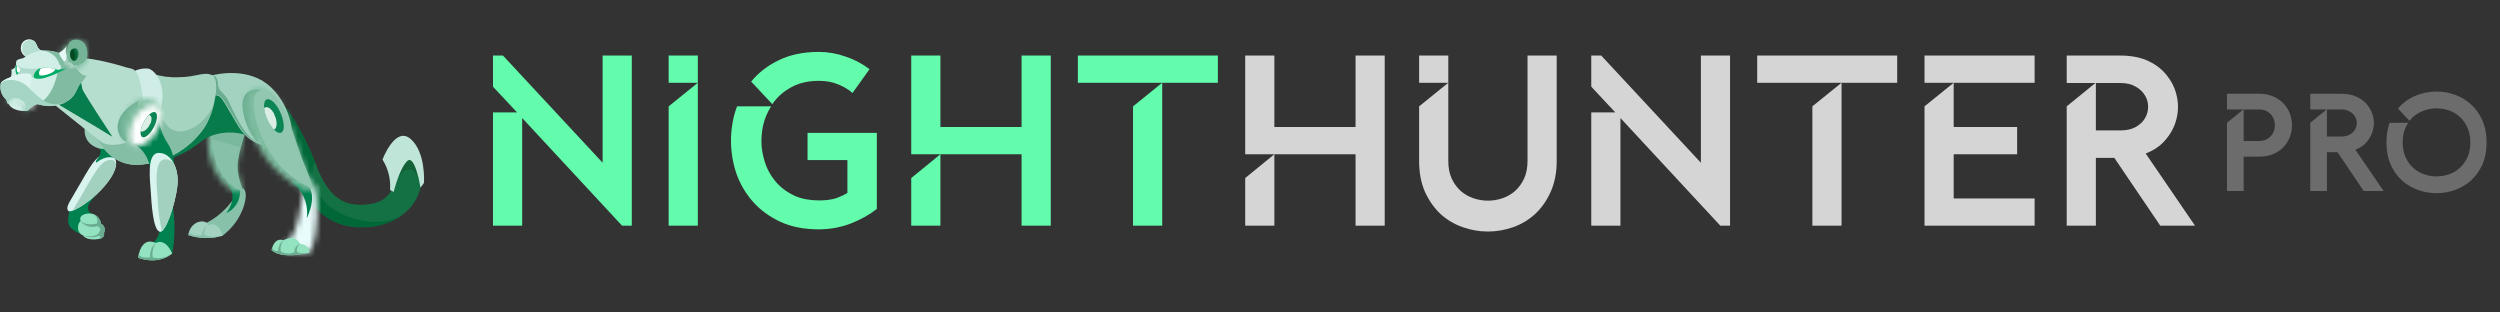 <svg width="432" height="54" viewBox="0 0 432 54" fill="none" xmlns="http://www.w3.org/2000/svg">
<rect x="0" y="0" width="432" height="54" fill="#333333" stroke="none"/>
<path d="M85.192 9.6H86.914L104.134 28.122V9.6H109.174V39H107.494L90.232 20.394V39H85.192V19.428H89.35L85.192 14.976V9.6ZM120.584 9.6V39H115.544V18.378L120.584 14.304H115.544V9.6H120.584ZM151.515 36.102C150.283 37.082 148.785 37.922 147.021 38.622C145.257 39.294 143.409 39.63 141.477 39.63C138.957 39.63 136.745 39.196 134.841 38.328C132.937 37.432 131.355 36.27 130.095 34.842C128.835 33.414 127.883 31.79 127.239 29.97C126.623 28.122 126.315 26.232 126.315 24.3C126.315 23.292 126.399 22.298 126.567 21.318C126.735 20.31 127.001 19.33 127.365 18.378H133.245C132.601 19.386 132.139 20.492 131.859 21.696C131.607 22.872 131.523 24.062 131.607 25.266C131.719 26.47 131.999 27.646 132.447 28.794C132.923 29.914 133.567 30.908 134.379 31.776C135.219 32.644 136.227 33.344 137.403 33.876C138.607 34.38 139.979 34.632 141.519 34.632C142.695 34.632 143.675 34.506 144.459 34.254C145.243 33.974 145.901 33.666 146.433 33.33V27.66H139.545V22.956H151.515V36.102ZM129.801 14.094C131.061 12.554 132.657 11.322 134.589 10.398C136.549 9.446 138.845 8.97 141.477 8.97C143.045 8.97 144.585 9.236 146.097 9.768C147.609 10.272 148.995 11 150.255 11.952L147.315 16.068C146.699 15.508 145.887 15.018 144.879 14.598C143.899 14.178 142.779 13.968 141.519 13.968C139.643 13.968 138.033 14.346 136.689 15.102C135.345 15.83 134.267 16.796 133.455 18L129.801 14.094ZM157.462 9.6H162.502V21.948H176.53V9.6H181.57V39H176.53V26.652H162.502V39H157.462V30.768L162.502 26.652H157.462V9.6ZM200.83 39H195.79V18.378L200.83 14.304V39ZM186.256 14.304V9.6H210.448V14.304H186.256Z" fill="#63FCAD"/>
<path d="M215.171 9.6H220.211V21.948H234.239V9.6H239.279V39H234.239V26.652H220.211V39H215.171V30.768L220.211 26.652H215.171V9.6ZM250.265 9.6V27.828C250.265 28.976 250.461 29.984 250.853 30.852C251.245 31.692 251.763 32.406 252.407 32.994C253.051 33.554 253.779 33.974 254.591 34.254C255.431 34.534 256.271 34.674 257.111 34.674C257.979 34.674 258.819 34.534 259.631 34.254C260.443 33.974 261.171 33.554 261.815 32.994C262.459 32.406 262.977 31.692 263.369 30.852C263.761 29.984 263.957 28.976 263.957 27.828V9.6H268.997V27.828C268.997 29.844 268.647 31.622 267.947 33.162C267.275 34.674 266.379 35.948 265.259 36.984C264.167 37.992 262.907 38.748 261.479 39.252C260.051 39.756 258.595 40.008 257.111 40.008C255.627 40.008 254.171 39.756 252.743 39.252C251.315 38.748 250.041 37.992 248.921 36.984C247.829 35.948 246.933 34.674 246.233 33.162C245.561 31.622 245.225 29.844 245.225 27.828V18.378L250.265 14.304H245.225V9.6H250.265ZM274.971 9.6H276.693L293.913 28.122V9.6H298.953V39H297.273L280.011 20.394V39H274.971V19.428H279.129L274.971 14.976V9.6ZM318.217 39H313.177V18.378L318.217 14.304V39ZM303.643 14.304V9.6H327.835V14.304H303.643ZM332.557 9.6H351.583V14.304H337.597V21.948H348.559V26.652H337.597V34.296H351.583V39H332.557V18.378L337.597 14.304H332.557V9.6ZM366.408 9.6C368.34 9.6 369.992 9.936 371.364 10.608C372.736 11.28 373.814 12.162 374.598 13.254C375.41 14.318 375.942 15.508 376.194 16.824C376.446 18.112 376.404 19.386 376.068 20.646C375.76 21.878 375.158 23.026 374.262 24.09C373.394 25.154 372.232 25.966 370.776 26.526L379.302 39H373.296L365.358 27.282H362.166V39H357.126V18.378L362.082 14.346H357.126V9.6H366.408ZM362.166 14.346V22.536H366.408C367.472 22.536 368.354 22.34 369.054 21.948C369.782 21.528 370.314 21.024 370.65 20.436C371.014 19.82 371.196 19.162 371.196 18.462C371.196 17.734 371.014 17.076 370.65 16.488C370.286 15.872 369.754 15.368 369.054 14.976C368.354 14.556 367.472 14.346 366.408 14.346H362.166Z" fill="#D5D5D5"/>
<path d="M384.824 16.2H390.368C391.312 16.2 392.136 16.36 392.84 16.68C393.56 16.984 394.152 17.392 394.616 17.904C395.096 18.416 395.456 19 395.696 19.656C395.936 20.296 396.056 20.96 396.056 21.648C396.056 22.32 395.936 22.984 395.696 23.64C395.456 24.296 395.096 24.88 394.616 25.392C394.152 25.888 393.56 26.296 392.84 26.616C392.136 26.92 391.312 27.072 390.368 27.072H387.704V33H384.824V21.216L387.656 18.912H384.824V16.2ZM387.704 18.912V24.36H390.368C390.976 24.36 391.48 24.224 391.88 23.952C392.296 23.68 392.6 23.344 392.792 22.944C393 22.544 393.104 22.112 393.104 21.648C393.104 21.168 393 20.728 392.792 20.328C392.584 19.928 392.28 19.592 391.88 19.32C391.48 19.048 390.976 18.912 390.368 18.912H387.704ZM404.519 16.2C405.623 16.2 406.567 16.392 407.351 16.776C408.135 17.16 408.751 17.664 409.199 18.288C409.663 18.896 409.967 19.576 410.111 20.328C410.255 21.064 410.231 21.792 410.039 22.512C409.863 23.216 409.519 23.872 409.007 24.48C408.511 25.088 407.847 25.552 407.015 25.872L411.887 33H408.455L403.919 26.304H402.095V33H399.215V21.216L402.047 18.912H399.215V16.2H404.519ZM402.095 18.912V23.592H404.519C405.127 23.592 405.631 23.48 406.031 23.256C406.447 23.016 406.751 22.728 406.943 22.392C407.151 22.04 407.255 21.664 407.255 21.264C407.255 20.848 407.151 20.472 406.943 20.136C406.735 19.784 406.431 19.496 406.031 19.272C405.631 19.032 405.127 18.912 404.519 18.912H402.095ZM421.042 15.816C422.114 15.816 423.17 16 424.21 16.368C425.25 16.736 426.17 17.288 426.97 18.024C427.786 18.744 428.442 19.656 428.938 20.76C429.434 21.864 429.682 23.144 429.682 24.6C429.682 26.072 429.434 27.36 428.938 28.464C428.442 29.552 427.786 30.464 426.97 31.2C426.17 31.92 425.25 32.464 424.21 32.832C423.17 33.2 422.114 33.384 421.042 33.384C419.954 33.384 418.89 33.2 417.85 32.832C416.81 32.464 415.882 31.92 415.066 31.2C414.266 30.464 413.618 29.552 413.122 28.464C412.626 27.36 412.378 26.072 412.378 24.6C412.378 23.352 412.562 22.224 412.93 21.216H416.146C415.842 21.664 415.602 22.168 415.426 22.728C415.266 23.288 415.186 23.912 415.186 24.6C415.186 25.592 415.354 26.456 415.69 27.192C416.026 27.912 416.466 28.52 417.01 29.016C417.57 29.512 418.194 29.88 418.882 30.12C419.586 30.36 420.306 30.48 421.042 30.48C421.762 30.48 422.474 30.36 423.178 30.12C423.882 29.88 424.506 29.512 425.049 29.016C425.594 28.52 426.034 27.912 426.37 27.192C426.706 26.456 426.874 25.592 426.874 24.6C426.874 23.624 426.706 22.768 426.37 22.032C426.034 21.296 425.594 20.68 425.049 20.184C424.506 19.688 423.882 19.32 423.178 19.08C422.474 18.84 421.762 18.72 421.042 18.72C420.146 18.72 419.282 18.904 418.45 19.272C417.618 19.624 416.922 20.16 416.362 20.88L414.37 18.768C415.202 17.776 416.202 17.04 417.37 16.56C418.554 16.064 419.778 15.816 421.042 15.816Z" fill="#6C6C6C"/>
<path d="M51.129 28.489C51.129 28.489 52.621 39.427 62.616 39.27C72.219 39.113 73.999 30.792 72.167 29.405C71.565 28.96 71.408 25.846 70.859 25.82C69.707 25.716 68.242 29.745 68.242 29.745C68.242 29.745 68.791 34.429 64.186 35.214C59.581 35.999 56.781 34.246 54.636 28.515C52.621 23.125 49.507 18.285 48.539 17.814C47.571 17.343 51.156 28.515 51.156 28.515" fill="#147144"/>
<path d="M70.177 29.405C71.93 28.62 72.532 31.786 72.532 31.786C72.532 31.786 72.663 31.629 72.794 31.446C72.924 30.687 72.689 29.928 72.166 29.379C71.564 28.934 71.407 25.82 70.857 25.794C69.706 25.689 68.241 29.719 68.241 29.719C68.293 30.399 68.241 31.106 68.058 31.786L68.136 32.833C68.136 32.833 68.45 30.19 70.203 29.405" fill="#136137"/>
<path d="M57.172 35.868C53.509 33.278 53.745 26.972 54.582 28.437C52.567 23.047 49.453 18.258 48.511 17.787C47.569 17.316 51.128 28.489 51.128 28.489C51.128 28.489 52.619 39.427 62.615 39.27C65.205 39.322 67.743 38.511 69.784 36.915C66.173 39.531 60.443 38.171 57.172 35.868Z" fill="#006738"/>
<mask id="mask0_1255_6419" style="mask-type:luminance" maskUnits="userSpaceOnUse" x="48" y="31" width="7" height="13">
<path d="M53.221 31.446C51.782 31.786 52.358 40.133 49.375 41.939C46.392 43.744 53.483 43.639 53.483 43.639C53.483 43.639 54.713 41.991 54.791 37.595C54.844 33.513 54.687 31.42 53.509 31.42C53.405 31.42 53.326 31.42 53.221 31.446Z" fill="white"/>
</mask>
<g mask="url(#mask0_1255_6419)">
<path d="M50.631 27.191L40.232 37.589L50.631 47.987L61.029 37.589L50.631 27.191Z" fill="url(#paint0_linear_1255_6419)"/>
</g>
<mask id="mask1_1255_6419" style="mask-type:luminance" maskUnits="userSpaceOnUse" x="0" y="6" width="74" height="39">
<path d="M73.265 6.824H0V45H73.265V6.824Z" fill="white"/>
</mask>
<g mask="url(#mask1_1255_6419)">
<path d="M38.438 40.735C40.112 39.479 41.394 37.779 42.075 35.79C43.147 32.598 41.761 31.996 41.211 32.886C39.85 35.633 37.548 37.805 34.696 38.956C30.326 40.735 38.438 40.735 38.438 40.735Z" fill="#88C1A9"/>
<path d="M14.627 40.631C13.633 40.421 12.717 39.898 12.037 39.139C11.304 38.066 12.403 34.874 12.403 34.874L17.218 32.728C17.218 32.728 16.511 33.775 15.491 35.057C15.046 35.607 15.125 36.418 15.648 36.863C15.831 36.993 16.04 37.098 16.25 37.151C16.825 37.151 14.654 40.657 14.654 40.657" fill="#008250"/>
<path d="M39.093 36.836C39.093 36.836 40.95 34.586 39.799 32.545C38.648 30.504 40.584 30.53 40.584 30.53C41.997 32.283 41.735 34.874 39.956 36.313C39.694 36.522 39.38 36.705 39.066 36.862" fill="#008250"/>
<path d="M26.089 41.939C26.089 41.939 27.214 42.305 27.894 38.773C28.575 35.24 29.778 35.057 29.778 35.057C30.275 37.962 30.275 40.919 29.778 43.797L26.377 43.378L26.115 41.939H26.089Z" fill="#008250"/>
</g>
<mask id="mask2_1255_6419" style="mask-type:luminance" maskUnits="userSpaceOnUse" x="35" y="19" width="8" height="15">
<path d="M39.825 19.226C38.02 19.305 34.984 21.634 36.136 26.684C37.287 31.734 40.584 33.539 41.578 33.278C42.572 33.016 40.61 30.896 41.107 27.704C42.049 21.686 44.797 19.2 40.453 19.2C40.244 19.2 40.034 19.2 39.799 19.2" fill="white"/>
</mask>
<g mask="url(#mask2_1255_6419)">
<path d="M39.475 14.304L27.855 26.973L40.33 38.416L51.951 25.748L39.475 14.304Z" fill="url(#paint1_linear_1255_6419)"/>
</g>
<path d="M41.134 27.704C41.683 24.276 42.808 22 42.861 20.665C42.808 20.404 42.756 20.142 42.704 19.88C42.39 19.357 41.552 19.148 39.852 19.226C39.721 19.226 39.59 19.226 39.433 19.279C37.758 20.064 35.979 22.366 36.895 26.422C37.889 30.844 40.558 32.78 41.866 33.016C42.05 32.335 40.715 30.399 41.134 27.704Z" fill="#88C1A9"/>
<path d="M42.599 21.974L37.13 21.712C36.816 22.471 36.659 23.308 36.633 24.119L41.578 25.454C41.944 24.041 42.337 22.863 42.599 21.947" fill="#7BB99E"/>
<path d="M27.475 27.913C30.014 27.416 32.421 26.317 34.436 24.695C37.497 22.078 42.207 22.785 43.646 23.936C45.085 25.088 43.254 19.226 43.254 19.226C43.254 19.226 38.073 15.118 37.889 15.171C37.706 15.223 32.316 16.479 32.316 16.479L27.449 27.94L27.475 27.913Z" fill="#087B4B"/>
<path d="M35.9 13.208C35.9 13.208 41.212 11.455 45.398 13.993C49.585 16.531 51.076 22.68 50.187 24.145C49.297 25.611 44.09 26.631 41.107 21.686C38.124 16.741 38.359 16.348 36.659 16.479C34.958 16.61 35.9 13.234 35.9 13.234" fill="#A3D3C0"/>
<path d="M46.733 24.931C43.227 25.977 40.61 19.881 39.642 17.761C38.804 15.93 37.941 15.956 37.705 14.857C37.653 14.648 37.653 14.438 37.653 14.229C37.548 13.575 37.261 13.025 36.633 13.025H36.502V13.051C36.371 13.078 36.266 13.104 36.188 13.13C36.031 13.235 35.926 13.339 35.848 13.496V13.549V13.627V13.679V13.732C35.848 13.732 35.848 13.758 35.848 13.784C35.848 13.81 35.848 13.836 35.848 13.863V13.967V14.02C35.848 14.046 35.848 14.072 35.848 14.098V14.15C35.848 14.15 35.848 14.203 35.848 14.229V14.281V14.386V14.569C35.848 14.621 35.848 14.674 35.848 14.7V14.857L36.005 15.982C36.005 15.982 36.031 16.061 36.057 16.061C36.057 16.061 36.083 16.139 36.109 16.165L36.162 16.244C36.162 16.244 36.214 16.296 36.24 16.322C36.24 16.322 36.292 16.348 36.319 16.348H36.345C36.345 16.348 36.397 16.375 36.423 16.375H36.476C36.476 16.375 36.528 16.375 36.554 16.375H36.606C36.606 16.375 36.711 16.375 36.737 16.375C36.842 16.375 36.92 16.375 37.025 16.375C37.261 16.375 37.47 16.375 37.705 16.453C38.517 16.715 38.935 17.84 41.212 21.608C42.494 24.067 45.137 25.48 47.884 25.219C48.46 24.721 48.617 24.329 46.864 24.852" fill="#6AAD90"/>
<path d="M11.775 36.418C12.246 37.072 16.485 34.429 18.787 31.237C21.09 28.045 19.886 26.658 18.421 26.658C16.956 26.658 16.092 27.809 14.104 31.315C12.115 34.822 11.278 35.711 11.775 36.392" fill="#D9F3EE"/>
<path d="M20.278 27.547C20.278 27.547 20.461 27.678 20.54 27.73L20.88 27.181L18.813 24.8L17.059 25.559C17.059 25.559 18.001 25.951 16.745 27.573C16.641 27.704 16.562 27.861 16.536 28.018L16.719 28.071C16.719 28.071 18.551 26.422 20.278 27.573" fill="#008250"/>
<path d="M17.087 18.677C15.072 18.86 12.796 24.146 16.904 25.585C21.012 26.998 21.797 18.284 17.087 18.677Z" fill="#98CCB6"/>
<path d="M18.787 31.236C19.415 30.451 19.859 29.536 20.043 28.541C20.095 28.096 19.781 27.678 19.336 27.625C19.31 27.625 19.284 27.625 19.258 27.625C17.792 27.625 16.929 28.777 14.94 32.283C13.684 34.507 12.899 35.658 12.611 36.391C15.071 35.214 17.19 33.434 18.813 31.236" fill="#A2D2BF"/>
<path d="M16.668 23.466C16.668 23.466 18.473 28.647 23.916 28.49C28.443 28.202 32.603 25.899 35.22 22.183C37.051 19.593 38.124 13.784 36.711 13.025C35.298 12.267 33.99 13.339 30.876 13.339C29.358 13.418 27.841 13.209 26.402 12.764L16.668 23.466Z" fill="#A5D4C1"/>
<path d="M16.982 24.146C18.892 26.239 21.875 25.114 21.875 25.114C21.875 25.114 23.445 27.128 26.454 24.067C29.463 21.006 27.501 17.709 26.166 17.761C24.832 17.813 16.956 24.146 16.956 24.146" fill="#93E2C0"/>
<path d="M23.916 28.49C28.443 28.202 32.603 25.899 35.22 22.184C36.005 20.954 36.58 19.593 36.92 18.154C34.932 22.55 29.411 24.931 27.867 19.829L17.636 22.393L16.668 23.466C16.668 23.466 18.473 28.647 23.916 28.49Z" fill="#84BEA5"/>
<path d="M23.053 12.371C23.812 11.952 24.701 11.769 25.565 11.848C26.821 12.031 29.123 14.961 27.554 19.436C25.984 23.91 22.582 16.087 22.582 16.008C22.582 15.93 23.053 12.397 23.053 12.397" fill="#CFEDE6"/>
<path d="M12.22 11.508L21.875 22.21L19.337 24.46L10.074 18.494L8.373 16.348L12.22 11.508Z" fill="#077C4C"/>
<path d="M13.998 13.81C14.024 14.334 14.103 14.857 14.233 15.38C14.417 16.061 19.441 23.649 19.441 23.649C19.441 23.649 15.516 21.241 10.099 18.049C4.683 14.857 9.157 17.892 9.157 17.892C9.157 17.892 16.562 23.832 17.557 24.564C18.551 25.297 20.906 25.062 21.953 24.564C22.999 24.067 25.249 21.163 24.595 16.322C23.941 11.481 22.999 12.005 21.979 11.691C20.958 11.377 16.379 9.99 13.605 10.016C10.832 10.042 13.998 13.784 13.998 13.784" fill="#B5DECF"/>
<path d="M4.605 9.859C3.898 9.571 3.506 8.838 3.611 8.106C3.663 7.321 4.343 6.745 5.128 6.797C5.364 6.797 5.599 6.902 5.808 7.033C6.515 7.452 6.279 8.629 7.326 8.76C8.373 8.891 4.605 9.885 4.605 9.885" fill="#E6F9F5"/>
<path d="M7.51 8.839C7.51 8.839 7.274 8.786 7.143 8.708C6.28 8.472 6.463 7.426 5.783 7.033H5.73C5.024 6.719 4.213 7.059 3.925 7.766C3.873 7.897 3.846 8.054 3.82 8.211C3.742 8.865 4.03 9.519 4.605 9.859C5.6 9.65 6.568 9.31 7.484 8.839" fill="#B7E0D3"/>
<path d="M7.326 8.76C6.279 8.629 6.515 7.452 5.808 7.033C6.201 7.452 4.5 8.708 4.474 9.781C4.474 9.781 4.474 9.781 4.474 9.807C4.526 9.807 4.552 9.859 4.604 9.859C4.604 9.859 8.372 8.891 7.326 8.734" fill="#B4DED0"/>
<path d="M0.132 14.412C0.289 13.993 1.388 13.496 1.78 13.365C2.173 13.235 2.016 12.031 2.016 12.031C2.382 11.953 2.696 11.639 2.775 11.272C2.748 11.037 2.775 10.775 2.827 10.54C2.958 10.278 3.507 10.147 3.926 10.069C4.345 9.99 5.287 8.682 7.929 8.734C9.996 8.734 11.907 9.755 13.032 11.482C13.738 12.685 14.471 13.104 14.994 12.999C14.68 13.522 14.314 13.993 13.895 14.412C13.215 15.092 13.162 17.238 10.467 17.945C9.159 18.363 7.772 18.363 6.464 17.945C5.862 18.102 5.339 18.442 4.973 18.939C4.502 19.436 1.99 19.2 1.492 17.918C1.492 17.918 1.283 18.049 1.126 17.238C0.289 16.532 -0.077 15.432 0.158 14.36" fill="#D1EEE7"/>
<path d="M1.988 12.031C1.988 12.031 2.145 13.208 1.753 13.365C1.962 13.287 2.145 13.182 2.355 13.13C2.329 12.606 2.433 12.109 2.669 11.664L2.747 11.298C2.669 11.69 2.381 11.978 1.988 12.057" fill="#D1EEE7"/>
<path d="M10.467 17.97C13.162 17.238 13.215 15.118 13.895 14.438C14.314 14.019 14.68 13.548 14.994 13.025C14.471 13.13 13.738 12.711 13.031 11.507C11.906 9.78 9.996 8.734 7.929 8.76C7.694 8.76 7.484 8.76 7.301 8.76C8.688 8.838 9.892 9.78 10.31 11.141C10.31 11.141 11.069 11.795 10.022 12.135C10.022 12.135 9.421 16.793 6.464 17.997C7.772 18.415 9.159 18.415 10.467 17.997" fill="#80BBA2"/>
<path d="M0.13 14.412V14.464C0.706 13.705 2.982 13.313 4.866 15.014L5.075 15.197C5.389 14.386 5.834 12.92 5.258 12.737C4.055 12.554 2.851 12.763 1.778 13.339C1.517 13.47 1.281 13.548 1.098 13.627C0.679 13.836 0.208 14.124 0.13 14.386" fill="#DDF4F0"/>
<path d="M7.641 11.716C4.579 12.109 3.402 11.743 2.722 11.245L2.879 12.92C3.611 12.658 4.422 12.58 5.207 12.737C5.469 12.815 5.521 13.156 5.469 13.574L7.615 11.716" fill="#AFDACC"/>
<path d="M6.069 13.548C5.886 13.496 5.782 13.287 5.808 13.103C5.991 12.24 6.776 11.638 7.639 11.716C9.523 11.69 9.994 12.109 9.994 12.109L11.538 11.795C10.334 12.502 9.052 13.051 7.718 13.47C7.168 13.627 6.619 13.653 6.069 13.548Z" fill="#00AB66"/>
<path d="M2.904 12.92C2.904 12.92 4.316 11.952 2.747 11.272C2.59 11.821 2.642 12.423 2.904 12.946" fill="#00AB66"/>
<mask id="mask3_1255_6419" style="mask-type:luminance" maskUnits="userSpaceOnUse" x="11" y="9" width="3" height="3">
<path d="M11.016 10.566C11.774 10.696 12.455 11.167 12.847 11.821L13.606 10.042L11.801 9.152L11.016 10.566Z" fill="white"/>
</mask>
<g mask="url(#mask3_1255_6419)">
<path d="M13.606 9.152H11.016V11.848H13.606V9.152Z" fill="url(#paint2_linear_1255_6419)"/>
</g>
<path d="M6.856 12.999C7.065 13.208 9.315 12.815 9.577 11.926C8.949 11.769 8.295 11.69 7.667 11.743C7.458 11.743 7.248 11.769 7.039 11.821C6.699 12.292 6.673 12.815 6.856 12.999Z" fill="white"/>
<path d="M2.904 11.324C2.878 11.638 2.826 12.345 3.088 12.528C3.166 12.58 3.271 12.58 3.323 12.528C3.559 12.188 3.663 11.743 2.904 11.351" fill="white"/>
<mask id="mask4_1255_6419" style="mask-type:luminance" maskUnits="userSpaceOnUse" x="10" y="6" width="6" height="6">
<path d="M11.775 7.635C11.382 8.263 10.806 8.812 10.152 9.152C10.388 9.676 10.676 10.147 11.016 10.565C11.225 10.618 11.434 10.618 11.644 10.565C12.324 10.618 12.821 11.167 12.847 11.821C15.386 11.952 15.412 8.629 14.679 7.609C14.339 7.112 13.789 6.824 13.188 6.824C12.612 6.824 12.062 7.112 11.775 7.609" fill="white"/>
</mask>
<g mask="url(#mask4_1255_6419)">
<path d="M12.774 4.207L7.575 9.406L12.774 14.605L17.973 9.406L12.774 4.207Z" fill="url(#paint3_linear_1255_6419)"/>
</g>
<mask id="mask5_1255_6419" style="mask-type:luminance" maskUnits="userSpaceOnUse" x="0" y="6" width="74" height="39">
<path d="M73.265 6.824H0V45H73.265V6.824Z" fill="white"/>
</mask>
<g mask="url(#mask5_1255_6419)">
<path d="M21.927 24.59C19.782 23.544 19.154 19.88 24.047 17.342L21.927 24.59Z" fill="#6AAD90"/>
<path d="M23.157 25.061C23.733 24.983 25.486 26.474 25.904 28.829C26.323 31.184 29.908 29.719 29.908 29.719C30.3 27.965 29.908 26.108 28.887 24.642C27.867 23.02 27.317 21.162 27.317 19.226L23.131 25.061H23.157Z" fill="#008250"/>
<path d="M44.456 24.538C43.2 23.099 42.362 21.346 42.048 19.462C41.263 15.877 43.645 15.144 45.11 15.537C46.575 15.929 44.456 24.538 44.456 24.538Z" fill="#6AAD90"/>
<path d="M53.011 37.673C53.299 35.632 52.619 33.591 51.18 32.126C48.773 29.771 53.038 31.916 53.038 31.916C53.038 31.916 55.026 33.277 53.038 37.673" fill="#008250"/>
</g>
<mask id="mask6_1255_6419" style="mask-type:luminance" maskUnits="userSpaceOnUse" x="21" y="17" width="7" height="9">
<path d="M22.45 24.93C26.087 26.683 30.274 18.781 26.218 17.316C25.878 17.185 25.538 17.133 25.172 17.133C21.665 17.133 19.415 23.465 22.45 24.93Z" fill="white"/>
</mask>
<g mask="url(#mask6_1255_6419)">
<path d="M24.343 11.726L14.635 22.314L25.3 32.093L35.008 21.506L24.343 11.726Z" fill="url(#paint4_linear_1255_6419)"/>
</g>
<path d="M27.605 40.055C28.625 40.317 30.247 35.371 30.64 32.257C31.032 29.144 29.593 26.396 27.421 26.422C25.25 26.448 25.956 31.394 26.061 33.225C26.165 35.057 26.453 39.741 27.578 40.029" fill="#D9F3EE"/>
<mask id="mask7_1255_6419" style="mask-type:luminance" maskUnits="userSpaceOnUse" x="42" y="15" width="12" height="18">
<path d="M44.169 15.38C40.899 16.06 43.149 23.596 45.923 27.312C48.696 31.027 52.7 33.356 53.668 32.885C54.636 32.414 52.752 29.379 51.444 25.297C50.214 21.451 48.225 15.328 44.771 15.328C44.562 15.328 44.353 15.328 44.143 15.38" fill="white"/>
</mask>
<g mask="url(#mask7_1255_6419)">
<path d="M47.163 8.478L31.881 25.138L48.348 40.243L63.63 23.583L47.163 8.478Z" fill="url(#paint5_linear_1255_6419)"/>
</g>
<path d="M17.452 38.668C17.347 37.7 16.562 36.941 15.594 36.888C13.919 36.862 13.684 37.726 13.946 38.223C13.946 38.223 13.475 38.406 13.475 39.4C13.475 39.976 13.841 40.499 14.364 40.682C14.364 40.682 14.678 41.467 16.51 41.363C18.341 41.258 17.949 40.264 17.949 40.264C18.263 39.688 18.054 38.982 17.478 38.668C17.478 38.668 17.452 38.668 17.426 38.668" fill="#93E2C0"/>
<path d="M29.751 43.797C29.751 43.797 27.683 45.864 23.863 44.556C23.863 44.556 24.256 40.735 26.925 41.991C26.925 41.991 28.468 40.945 29.751 43.797Z" fill="#93E2C0"/>
<path d="M46.916 43.195C46.916 43.195 48.12 44.895 53.484 43.666C53.484 42.828 52.777 42.148 51.94 42.174C51.914 42.174 51.888 42.174 51.861 42.174C51.861 42.174 51.181 40.316 48.983 41.52C48.983 41.52 47.518 40.787 46.916 43.195Z" fill="#93E2C0"/>
<path d="M67.377 32.807L68.031 33.173C68.031 33.173 68.921 29.379 70.308 27.887C71.694 26.396 72.662 32.44 72.662 32.44L73.264 31.603C73.264 31.603 73.63 26.344 70.962 24.015C68.293 21.686 66.095 27.573 66.095 27.573C67.089 29.143 67.534 30.975 67.403 32.807" fill="#BFE4D8"/>
<mask id="mask8_1255_6419" style="mask-type:luminance" maskUnits="userSpaceOnUse" x="22" y="18" width="6" height="8">
<path d="M22.895 25.088C25.59 25.794 28.39 21.634 27.788 19.044C27.658 18.547 27.213 18.18 26.689 18.154H26.585C23.576 18.154 21.482 22.864 22.895 25.088Z" fill="white"/>
</mask>
<g mask="url(#mask8_1255_6419)">
<path d="M28.28 17.239L20.449 18.298L21.589 26.726L29.419 25.667L28.28 17.239Z" fill="url(#paint6_linear_1255_6419)"/>
</g>
<mask id="mask9_1255_6419" style="mask-type:luminance" maskUnits="userSpaceOnUse" x="1" y="18" width="1" height="1">
<path d="M1.595 18.206C1.595 18.206 1.543 18.128 1.543 18.101C1.543 18.128 1.569 18.18 1.595 18.206Z" fill="white"/>
</mask>
<g mask="url(#mask9_1255_6419)">
<path d="M1.6 18.049L1.511 18.145L1.606 18.234L1.696 18.139L1.6 18.049Z" fill="url(#paint7_linear_1255_6419)"/>
</g>
<mask id="mask10_1255_6419" style="mask-type:luminance" maskUnits="userSpaceOnUse" x="1" y="16" width="6" height="4">
<path d="M2.041 16.584C1.754 16.61 1.466 16.976 1.466 16.976C1.466 16.976 1.178 17.29 1.466 17.944C1.466 17.997 1.518 18.049 1.544 18.075C1.283 17.447 2.225 16.479 3.507 17.212C4.867 17.97 4.632 19.279 3.664 19.174C4.109 19.279 4.58 19.174 4.972 18.939C5.338 18.441 5.862 18.101 6.464 17.944C6.568 17.944 6.647 17.944 6.751 17.997C6.307 17.473 5.757 17.055 5.155 16.767C4.187 16.636 3.193 16.584 2.198 16.557C2.146 16.557 2.12 16.557 2.068 16.557" fill="white"/>
</mask>
<g mask="url(#mask10_1255_6419)">
<path d="M3.759 13.738L-0.203 17.985L4.159 22.055L8.122 17.807L3.759 13.738Z" fill="url(#paint8_linear_1255_6419)"/>
</g>
<path d="M51.442 25.297C50.395 22.026 48.799 17.107 46.235 15.694C45.502 15.275 44.587 15.537 44.168 16.243C44.142 16.322 44.09 16.374 44.063 16.453C43.148 18.912 45.005 24.198 47.203 27.128C48.904 29.51 51.207 31.393 53.876 32.597C54.216 31.681 52.593 28.908 51.442 25.271" fill="#91C7B0"/>
<path d="M26.716 21.712C27.265 20.509 27.265 19.462 26.716 19.357C26.166 19.253 25.251 20.168 24.701 21.372C24.152 22.576 24.152 23.622 24.701 23.727C25.251 23.832 26.166 22.916 26.716 21.712Z" fill="#0B8553"/>
<path d="M25.955 21.45C26.322 20.665 26.243 19.959 25.772 19.88H25.72C25.301 20.325 24.961 20.822 24.699 21.372C24.542 21.712 24.412 22.078 24.333 22.471C24.333 22.549 24.333 22.628 24.333 22.706C24.359 22.706 24.412 22.732 24.438 22.732C24.883 22.811 25.563 22.235 25.929 21.45" fill="#DBEEE6"/>
<path d="M30.64 32.283C30.823 31.053 30.666 29.797 30.221 28.646C29.96 27.992 29.306 27.547 28.599 27.521C26.427 27.547 27.134 32.492 27.238 34.324C27.291 36.208 27.552 38.092 27.971 39.923C28.965 39.191 30.3 34.978 30.64 32.231" fill="#A2D2BF"/>
<path d="M4.84 15.013C2.957 13.312 0.68 13.705 0.104 14.464C-0.105 15.511 0.288 16.583 1.099 17.264C1.256 18.075 1.465 17.944 1.465 17.944C1.465 17.996 1.517 18.049 1.544 18.075C1.282 17.447 2.224 16.479 3.506 17.211C4.867 17.97 4.631 19.278 3.663 19.174C3.872 19.174 4.082 19.174 4.265 19.174C4.265 19.174 4.37 19.174 4.422 19.174H4.474C4.474 19.174 4.553 19.174 4.605 19.148C4.605 19.148 4.631 19.148 4.657 19.148C4.684 19.148 4.71 19.148 4.736 19.121C4.736 19.121 4.788 19.121 4.814 19.095C4.814 19.095 4.84 19.095 4.867 19.095C4.893 19.095 4.919 19.043 4.971 19.017C5.338 18.52 5.861 18.179 6.463 18.022C6.515 18.022 6.541 18.022 6.594 18.022H6.62C6.62 18.022 6.698 18.022 6.751 18.049C7.954 18.441 9.263 18.441 10.466 18.022C10.832 17.918 11.199 17.787 11.539 17.604C8.268 18.807 6.986 17.002 4.84 15.092" fill="#A5D5C4"/>
<path d="M17.977 40.29C18.291 39.714 18.081 38.981 17.506 38.694C17.506 38.694 17.48 38.694 17.453 38.694C17.349 37.726 16.564 36.967 15.596 36.914H15.57H15.648C16.355 36.967 16.878 37.569 16.826 38.275C16.826 38.38 16.826 38.484 16.773 38.589C15.831 38.903 14.785 38.798 13.947 38.275C14.654 39.086 15.779 39.426 16.799 39.086C16.799 39.086 17.767 39.348 17.061 40.264C16.355 41.179 14.392 40.735 14.392 40.735C15.282 41.075 16.276 41.075 17.166 40.735C17.61 41.023 17.218 41.258 16.983 41.363C18.291 41.127 17.977 40.316 17.977 40.316" fill="#6AAD90"/>
<path d="M29.751 43.796C28.782 44.529 27.553 44.764 26.401 44.502C26.244 43.639 26.428 42.723 26.925 41.99C26.218 42.592 25.852 43.508 25.957 44.45C24.23 44.712 23.968 43.953 23.968 43.953C23.916 44.162 23.889 44.372 23.863 44.555C27.683 45.863 29.751 43.796 29.751 43.796Z" fill="#6AAD90"/>
<path d="M53.483 43.666C52.776 43.849 52.044 43.823 51.364 43.587C51.18 43.064 51.364 42.462 51.861 42.174C51.233 42.331 50.814 42.933 50.892 43.587C50.134 43.927 49.244 43.875 48.511 43.456C48.407 42.776 48.564 42.07 48.982 41.52C48.407 41.939 48.066 42.619 48.093 43.325C47.674 43.483 47.203 43.273 47.046 42.828C47.046 42.828 47.046 42.828 47.046 42.802C46.994 42.933 46.968 43.038 46.941 43.195C46.941 43.195 48.145 44.895 53.509 43.666" fill="#6AAD90"/>
<path d="M38.438 40.735C36.528 41.311 34.461 41.258 32.577 40.63C32.63 39.636 33.258 38.746 34.199 38.38C35.717 37.935 36.005 38.903 36.005 38.903C36.005 38.903 37.679 37.987 38.465 40.735" fill="#A3D3C0"/>
<path d="M38.437 40.735C37.417 40.997 36.344 40.944 35.323 40.604C35.245 39.95 35.507 39.322 35.978 38.903C35.35 39.27 34.957 39.898 34.879 40.604C34.094 40.787 33.282 40.63 32.628 40.185C32.602 40.316 32.576 40.473 32.55 40.63C34.46 41.258 36.501 41.311 38.411 40.735" fill="#88C1A9"/>
<path d="M11.434 9.336C11.304 8.839 11.356 8.289 11.618 7.844C11.225 8.394 10.728 8.839 10.152 9.153C10.362 9.624 10.623 10.069 10.937 10.487C11.304 10.801 11.618 10.252 11.461 9.336" fill="#E6F8F6"/>
<path d="M13.292 10.696C13.057 10.696 13.345 10.173 13.502 10.147C13.685 10.147 13.502 10.696 13.292 10.696Z" fill="#008250"/>
<mask id="mask11_1255_6419" style="mask-type:luminance" maskUnits="userSpaceOnUse" x="13" y="10" width="1" height="1">
<path d="M13.527 10.147H13.213V10.618H13.527V10.147Z" fill="white"/>
</mask>
<g mask="url(#mask11_1255_6419)">
<path d="M13.527 10.147C13.423 10.147 13.213 10.461 13.239 10.618C13.239 10.618 13.239 10.618 13.266 10.618C13.423 10.618 13.58 10.304 13.553 10.147" fill="#008250"/>
</g>
<path d="M14.68 7.635C14.235 6.981 13.398 6.693 12.613 6.929H12.56C12.56 6.929 12.508 6.981 12.482 6.981C12.456 6.981 12.429 7.007 12.403 7.033L12.325 7.086C11.043 7.871 12.351 10.383 11.618 10.592C12.063 10.618 12.482 10.88 12.691 11.272C13.711 11.429 14.68 10.854 15.046 9.885C15.203 9.127 15.046 8.315 14.68 7.635Z" fill="#76B498"/>
<path d="M48.328 19.174C47.569 17.63 46.496 16.793 45.947 17.264C45.397 17.735 45.581 19.383 46.339 20.927C47.098 22.471 48.171 23.308 48.72 22.837C49.27 22.366 49.087 20.718 48.328 19.174Z" fill="#0B8553"/>
<path d="M47.412 19.749C46.915 18.729 46.13 18.258 45.685 18.65C45.685 18.65 45.659 18.676 45.633 18.703C45.737 19.488 45.973 20.246 46.339 20.953C46.549 21.398 46.837 21.816 47.15 22.209C47.229 22.287 47.307 22.34 47.386 22.392C47.438 22.392 47.464 22.34 47.491 22.314C47.935 21.921 47.909 20.77 47.386 19.775" fill="#DBEEE6"/>
<path d="M12.534 8.472C13.816 7.74 13.868 10.33 12.9 10.487C12.141 10.618 11.749 8.917 12.534 8.472Z" fill="#1C744B"/>
<path d="M12.534 8.472C13.267 8.027 13.659 10.356 12.9 10.487C12.142 10.617 11.775 8.943 12.534 8.472Z" fill="#036537"/>
<path d="M12.455 8.525C11.853 9.022 12.167 10.409 12.795 10.461C13.188 10.043 12.952 8.603 12.455 8.525Z" fill="#064A24"/>
<defs>
<linearGradient id="paint0_linear_1255_6419" x1="21.689" y1="74.316" x2="22.666" y2="73.339" gradientUnits="userSpaceOnUse">
<stop stop-color="#7DBC9F"/>
<stop offset="0.99" stop-color="#E8FCFB"/>
<stop offset="1" stop-color="#E8FCFB"/>
</linearGradient>
<linearGradient id="paint1_linear_1255_6419" x1="10.083" y1="48.507" x2="10.903" y2="47.613" gradientUnits="userSpaceOnUse">
<stop stop-color="#E8FCFB"/>
<stop offset="1" stop-color="#7DBC9F"/>
</linearGradient>
<linearGradient id="paint2_linear_1255_6419" x1="3.803" y1="14.277" x2="4.901" y2="14.277" gradientUnits="userSpaceOnUse">
<stop stop-color="#7DBC9F"/>
<stop offset="0.99" stop-color="white"/>
<stop offset="1" stop-color="white"/>
</linearGradient>
<linearGradient id="paint3_linear_1255_6419" x1="-3.18" y1="17.644" x2="-2.445" y2="16.91" gradientUnits="userSpaceOnUse">
<stop stop-color="#E8FCFB"/>
<stop offset="1" stop-color="#7DBC9F"/>
</linearGradient>
<linearGradient id="paint4_linear_1255_6419" x1="2.286" y1="42.323" x2="2.972" y2="41.575" gradientUnits="userSpaceOnUse">
<stop stop-color="#E8FCFB"/>
<stop offset="1" stop-color="#7DBC9F"/>
</linearGradient>
<linearGradient id="paint5_linear_1255_6419" x1="21.279" y1="62.736" x2="21.998" y2="61.952" gradientUnits="userSpaceOnUse">
<stop stop-color="#E8FCFB"/>
<stop offset="1" stop-color="#7DBC9F"/>
</linearGradient>
<linearGradient id="paint6_linear_1255_6419" x1="4.307" y1="24.727" x2="5.41" y2="24.577" gradientUnits="userSpaceOnUse">
<stop stop-color="#7DBC9F"/>
<stop offset="0.17" stop-color="#7DBC9F"/>
<stop offset="0.99" stop-color="white"/>
<stop offset="1" stop-color="white"/>
</linearGradient>
<linearGradient id="paint7_linear_1255_6419" x1="5.463" y1="23.972" x2="6.222" y2="23.157" gradientUnits="userSpaceOnUse">
<stop stop-color="#7DBC9F"/>
<stop offset="0.14" stop-color="#85C0A5"/>
<stop offset="0.36" stop-color="#9CCCB6"/>
<stop offset="0.64" stop-color="#C2E0D2"/>
<stop offset="0.96" stop-color="#F7FBF9"/>
<stop offset="1" stop-color="white"/>
</linearGradient>
<linearGradient id="paint8_linear_1255_6419" x1="-0.37" y1="14.81" x2="0.377" y2="14.01" gradientUnits="userSpaceOnUse">
<stop stop-color="#7DBC9F"/>
<stop offset="0.15" stop-color="#82BEA2"/>
<stop offset="0.34" stop-color="#90C6AD"/>
<stop offset="0.53" stop-color="#A8D2BF"/>
<stop offset="0.74" stop-color="#CAE4D8"/>
<stop offset="0.96" stop-color="#F5FAF8"/>
<stop offset="1" stop-color="white"/>
</linearGradient>
</defs>
</svg>
